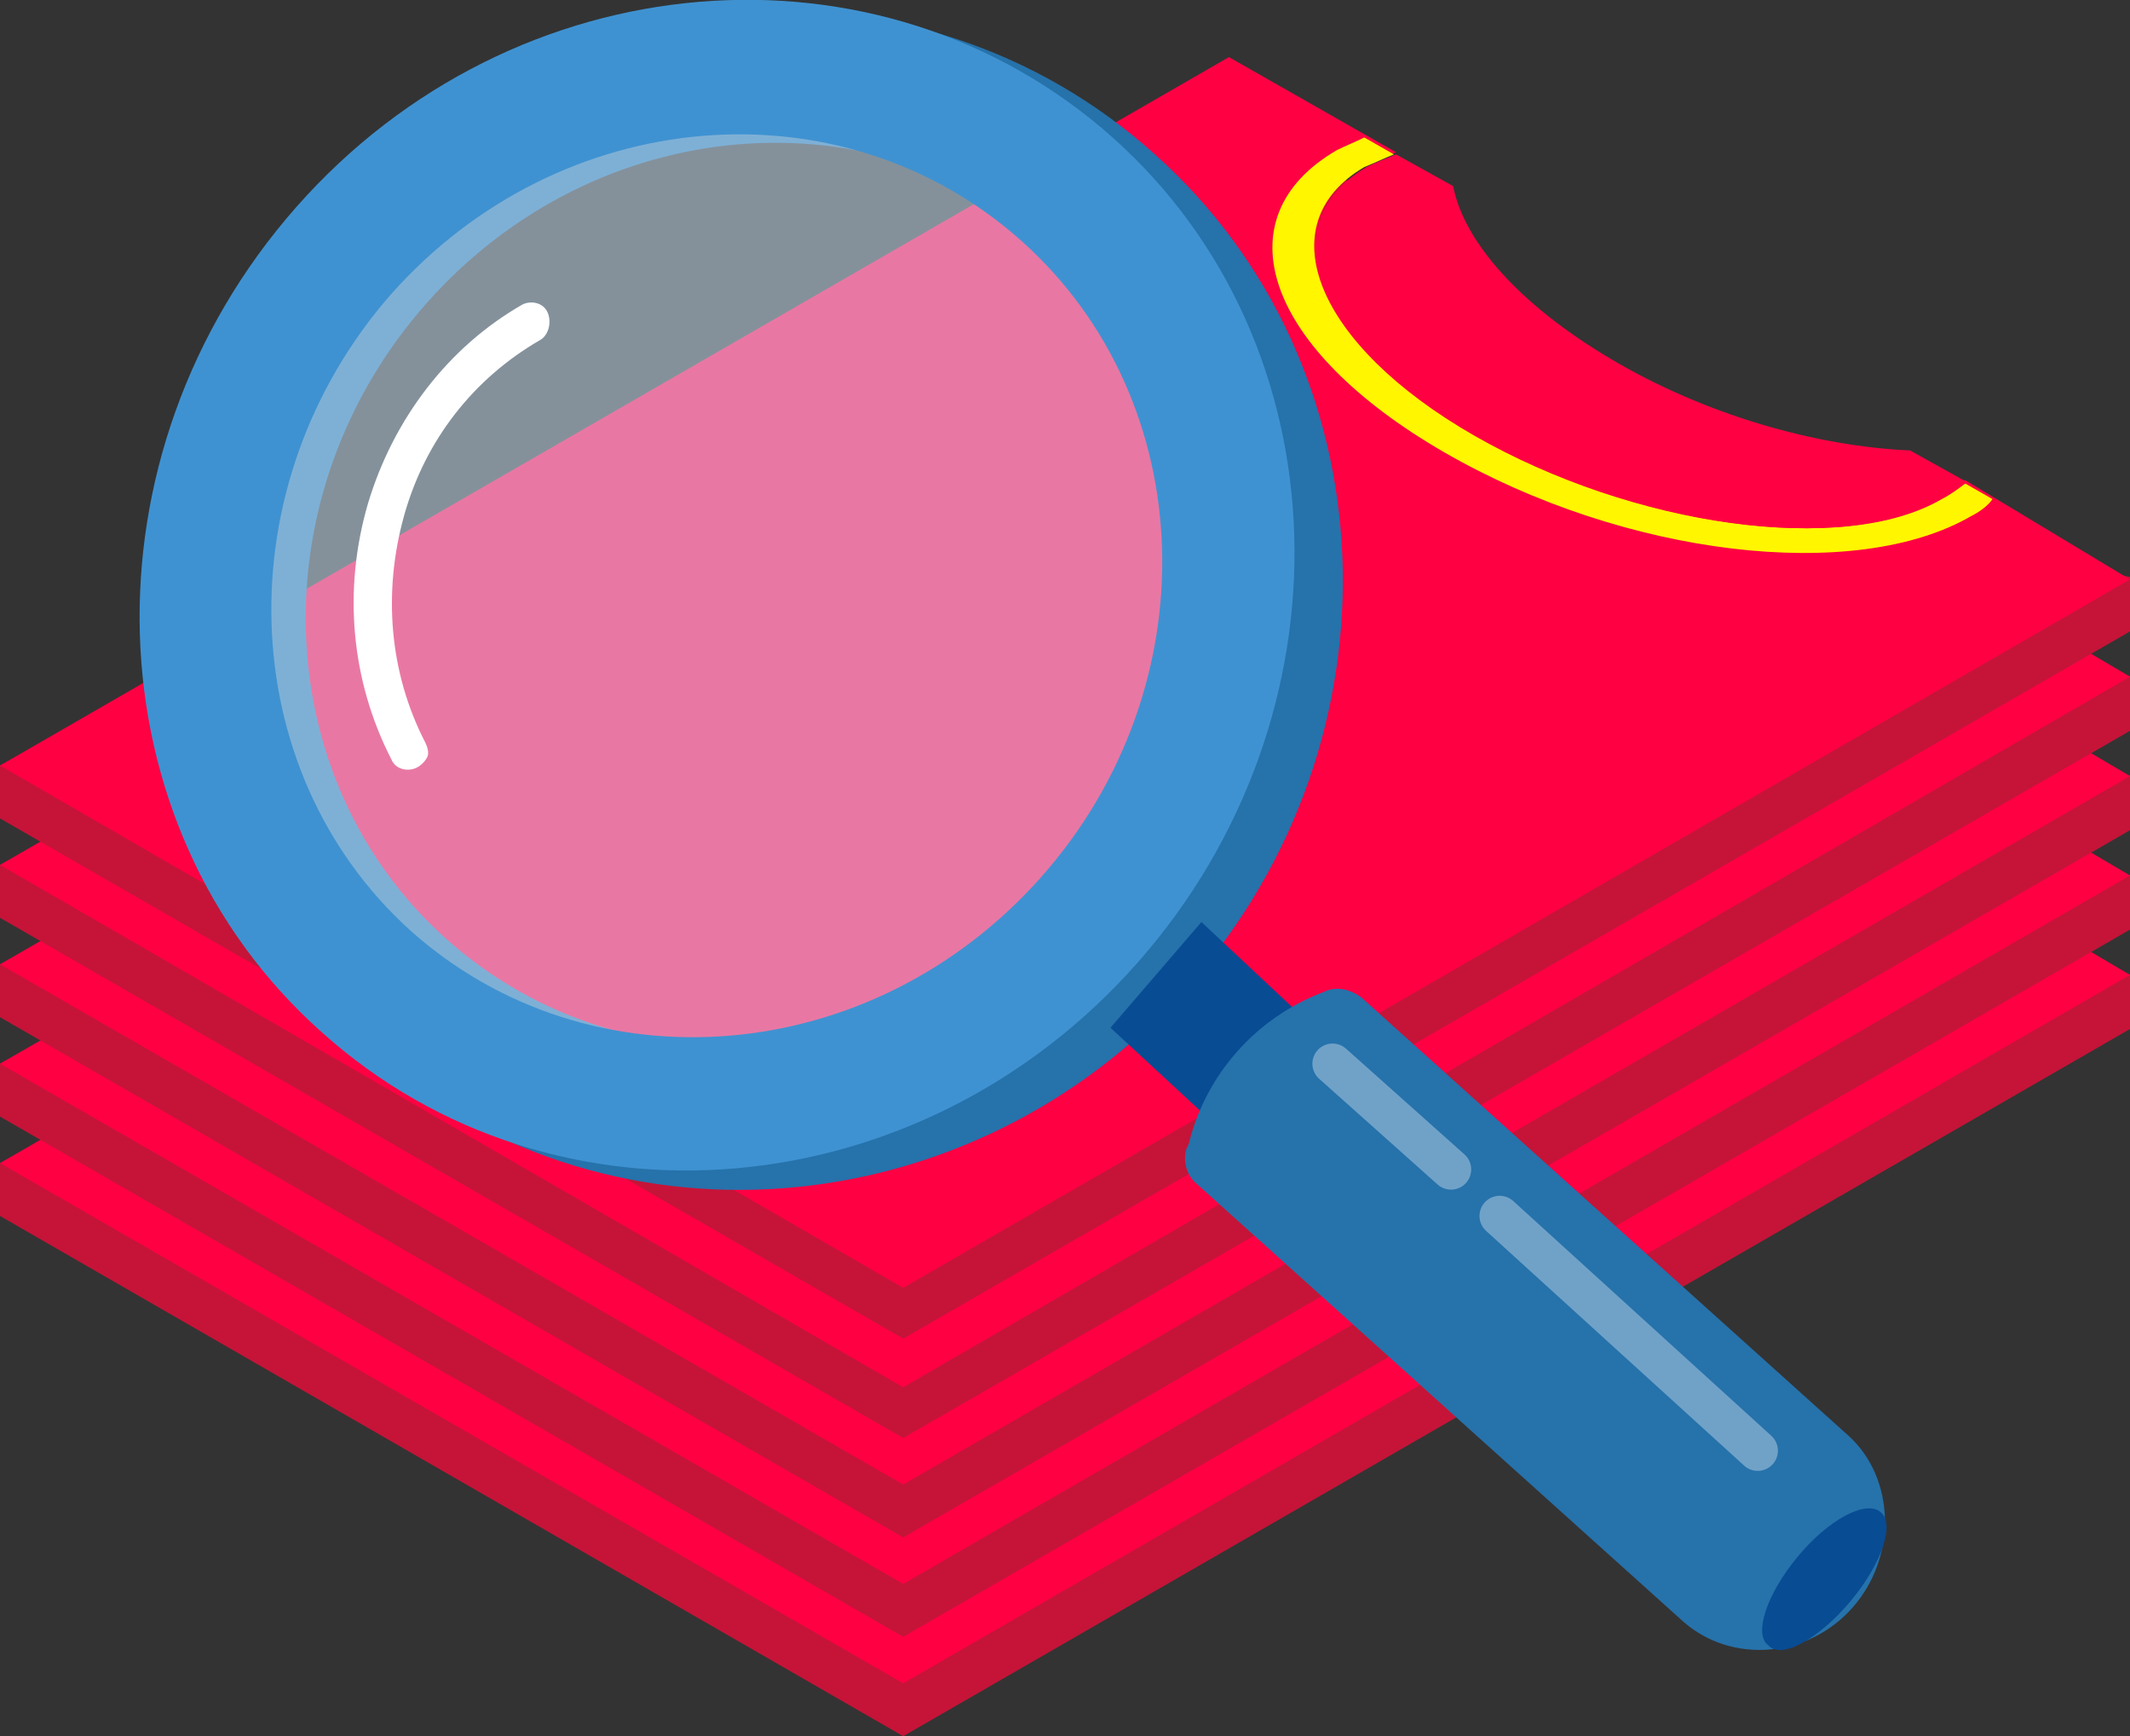 <?xml version="1.0" encoding="utf-8"?>
<!-- Generator: Adobe Illustrator 24.2.0, SVG Export Plug-In . SVG Version: 6.00 Build 0)  -->
<svg version="1.1" id="Layer_1" xmlns="http://www.w3.org/2000/svg" xmlns:xlink="http://www.w3.org/1999/xlink" x="0px" y="0px"
	 viewBox="0 0 100.7 82.1" style="enable-background:new 0 0 100.7 82.1;" xml:space="preserve">
<rect x="0" y="0" width="100.7" height="82.1" fill="#333333" stroke="none"/>
<style type="text/css">
	.st0{fill:#C51438;}
	.st1{fill:#FF0043;}
	.st2{fill:#A8CFF0;}
	.st3{fill:#FFF600;}
	.st4{fill:#2672AB;}
	.st5{fill:#084C94;}
	.st6{opacity:0.51;fill:#D1EBFF;}
	.st7{fill:#3F92D1;}
	.st8{fill:#FFFFFF;}
	.st9{opacity:0.34;}
	.st10{fill:#FFFFFF;stroke:#FFFFFF;stroke-width:1.908;stroke-linecap:round;stroke-miterlimit:10;}
</style>
<g>
	<g>
		<g>
			<path class="st0" d="M94.3,44.9L94.3,44.9L92.9,44l-2.7-1.5c-4.5-0.3-9.7-1.8-14.1-4.3c-4.4-2.5-7-5.6-7.5-8.2l-2.7-1.5l-7.9-4.5
				L0,55v2.5l42.7,24.6l58.1-33.5v-2.5L94.3,44.9z"/>
			<g>
				<path class="st1" d="M100.7,46.1L42.7,79.6L0,55l58.1-33.5l7.9,4.5c-0.5,0.2-0.9,0.4-1.4,0.6c-4.6,2.7-2.3,8.4,5.2,12.7
					c7.5,4.3,17.4,5.7,22,3c0.4-0.2,0.8-0.5,1.1-0.8L100.7,46.1z"/>
				<path class="st2" d="M93.2,43.1c-5.5,3.2-16.4,1.9-24.9-3S57.7,29,63.2,25.8c0.4-0.2,0.9-0.4,1.3-0.6l1.4,0.8
					c-0.5,0.2-0.9,0.4-1.4,0.6c-4.6,2.7-2.3,8.4,5.2,12.7c7.5,4.3,17.4,5.7,22,3c0.4-0.2,0.8-0.5,1.1-0.8l1.4,0.8
					C94,42.6,93.6,42.9,93.2,43.1z"/>
				<path class="st0" d="M91.8,42.3c-4.6,2.7-14.5,1.3-22-3c-7.5-4.3-9.8-10-5.2-12.7c0.4-0.2,0.9-0.4,1.4-0.6l2.7,1.5
					c0.5,2.6,3.1,5.6,7.5,8.2c4.4,2.5,9.6,4.1,14.1,4.3l2.7,1.5C92.6,41.8,92.2,42.1,91.8,42.3z"/>
			</g>
		</g>
		<g>
			<path class="st0" d="M94.3,40.2L94.3,40.2l-1.4-0.8l-2.7-1.5c-4.5-0.3-9.7-1.8-14.1-4.3c-4.4-2.5-7-5.6-7.5-8.2l-2.7-1.5
				l-7.9-4.5L0,50.3v2.5l42.7,24.6l58.1-33.5v-2.5L94.3,40.2z"/>
			<g>
				<path class="st1" d="M100.7,41.4L42.7,74.9L0,50.3l58.1-33.5l7.9,4.5c-0.5,0.2-0.9,0.4-1.4,0.6c-4.6,2.7-2.3,8.4,5.2,12.7
					c7.5,4.3,17.4,5.7,22,3c0.4-0.2,0.8-0.5,1.1-0.8L100.7,41.4z"/>
				<path class="st2" d="M93.2,38.5c-5.5,3.2-16.4,1.9-24.9-3s-10.7-11.2-5.2-14.3c0.4-0.2,0.9-0.4,1.3-0.6l1.4,0.8
					c-0.5,0.2-0.9,0.4-1.4,0.6c-4.6,2.7-2.3,8.4,5.2,12.7c7.5,4.3,17.4,5.7,22,3c0.4-0.2,0.8-0.5,1.1-0.8l1.4,0.8
					C94,38,93.6,38.2,93.2,38.5z"/>
				<path class="st0" d="M91.8,37.7c-4.6,2.7-14.5,1.3-22-3c-7.5-4.3-9.8-10-5.2-12.7c0.4-0.2,0.9-0.4,1.4-0.6l2.7,1.5
					c0.5,2.6,3.1,5.6,7.5,8.2s9.6,4.1,14.1,4.3l2.7,1.5C92.6,37.2,92.2,37.4,91.8,37.7z"/>
			</g>
		</g>
		<g>
			<path class="st0" d="M94.3,35.5L94.3,35.5l-1.4-0.8l-2.7-1.5c-4.5-0.3-9.7-1.8-14.1-4.3s-7-5.6-7.5-8.2l-2.7-1.5l-7.9-4.5L0,45.6
				v2.5l42.7,24.6l58.1-33.5v-2.5L94.3,35.5z"/>
			<g>
				<path class="st1" d="M100.7,36.7L42.7,70.2L0,45.6l58.1-33.5l7.9,4.5c-0.5,0.2-0.9,0.4-1.4,0.6c-4.6,2.7-2.3,8.4,5.2,12.7
					s17.4,5.7,22,3c0.4-0.2,0.8-0.5,1.1-0.8L100.7,36.7z"/>
				<path class="st2" d="M93.2,33.8c-5.5,3.2-16.4,1.9-24.9-3s-10.7-11.2-5.2-14.3c0.4-0.2,0.9-0.4,1.3-0.6l1.4,0.8
					c-0.5,0.2-0.9,0.4-1.4,0.6c-4.6,2.7-2.3,8.4,5.2,12.7s17.4,5.7,22,3c0.4-0.2,0.8-0.5,1.1-0.8l1.4,0.8
					C94,33.3,93.6,33.5,93.2,33.8z"/>
				<path class="st0" d="M91.8,33c-4.6,2.7-14.5,1.3-22-3s-9.8-10-5.2-12.7c0.4-0.2,0.9-0.4,1.4-0.6l2.7,1.5
					c0.5,2.6,3.1,5.6,7.5,8.2s9.6,4.1,14.1,4.3l2.7,1.5C92.6,32.5,92.2,32.7,91.8,33z"/>
			</g>
		</g>
		<g>
			<path class="st0" d="M94.3,30.8L94.3,30.8L92.9,30l-2.7-1.5c-4.5-0.3-9.7-1.8-14.1-4.3s-7-5.6-7.5-8.2l-2.7-1.5l-7.9-4.5L0,40.9
				v2.5L42.7,68l58.1-33.5V32L94.3,30.8z"/>
			<g>
				<path class="st1" d="M100.7,32L42.7,65.6L0,40.9L58.1,7.4l7.9,4.5c-0.5,0.2-0.9,0.4-1.4,0.6c-4.6,2.7-2.3,8.4,5.2,12.7
					s17.4,5.7,22,3c0.4-0.2,0.8-0.5,1.1-0.8L100.7,32z"/>
				<path class="st2" d="M93.2,29.1c-5.5,3.2-16.4,1.9-24.9-3c-8.4-4.9-10.7-11.2-5.2-14.3c0.4-0.2,0.9-0.4,1.3-0.6l1.4,0.8
					c-0.5,0.2-0.9,0.4-1.4,0.6c-4.6,2.7-2.3,8.4,5.2,12.7s17.4,5.7,22,3c0.4-0.2,0.8-0.5,1.1-0.8l1.4,0.8
					C94,28.6,93.6,28.9,93.2,29.1z"/>
				<path class="st0" d="M91.8,28.3c-4.6,2.7-14.5,1.3-22-3s-9.8-10-5.2-12.7c0.4-0.2,0.9-0.4,1.4-0.6l2.7,1.5
					c0.5,2.6,3.1,5.6,7.5,8.2c4.4,2.5,9.6,4.1,14.1,4.3l2.7,1.5C92.6,27.8,92.2,28,91.8,28.3z"/>
			</g>
		</g>
		<g>
			<path class="st0" d="M94.3,26.1L94.3,26.1l-1.4-0.8l-2.7-1.5c-4.5-0.3-9.7-1.8-14.1-4.3c-4.4-2.5-7-5.6-7.5-8.2l-2.7-1.5
				l-7.9-4.5L0,36.2v2.5l42.7,24.6l58.1-33.5v-2.5L94.3,26.1z"/>
			<g>
				<path class="st1" d="M100.7,27.4L42.7,60.9L0,36.2L58.1,2.7l7.9,4.5c-0.5,0.2-0.9,0.4-1.4,0.6c-4.6,2.7-2.3,8.4,5.2,12.7
					c7.5,4.3,17.4,5.7,22,3c0.4-0.2,0.8-0.5,1.1-0.8L100.7,27.4z"/>
				<path class="st3" d="M93.2,24.4c-5.5,3.2-16.4,1.9-24.9-3S57.7,10.3,63.2,7.1c0.4-0.2,0.9-0.4,1.3-0.6l1.4,0.8
					c-0.5,0.2-0.9,0.4-1.4,0.6c-4.6,2.7-2.3,8.4,5.2,12.7c7.5,4.3,17.4,5.7,22,3c0.4-0.2,0.8-0.5,1.1-0.8l1.4,0.8
					C94,23.9,93.6,24.2,93.2,24.4z"/>
				<path class="st1" d="M91.8,23.6c-4.6,2.7-14.5,1.3-22-3c-7.5-4.3-9.8-10-5.2-12.7c0.4-0.2,0.9-0.4,1.4-0.6l2.7,1.5
					c0.5,2.6,3.1,5.6,7.5,8.2s9.6,4.1,14.1,4.3l2.7,1.5C92.6,23.1,92.2,23.4,91.8,23.6z"/>
			</g>
		</g>
	</g>
	<g>
		<path class="st4" d="M15.6,10.2C5.3,21.9,6,39.5,17.2,49.5c11.2,10.1,28.7,8.7,39-2.9c10.3-11.7,9.6-29.3-1.6-39.3
			C43.4-2.8,25.9-1.5,15.6,10.2z M20.2,14.3c8-9,21.3-10.1,29.8-2.5c8.5,7.6,8.9,21.1,0.9,30.1c-8,9-21.3,10.1-29.8,2.5
			C12.6,36.8,12.2,23.3,20.2,14.3z"/>
		<polygon class="st5" points="52.5,48.6 60.5,56 64.8,51.1 56.8,43.6 		"/>
		<path class="st4" d="M56.1,54.3c-0.2,0.6,0,1.3,0.5,1.7l23,20.7c2.3,2,5.9,1.7,8-0.7l0,0c2.1-2.4,2-6.1-0.2-8.1l-23-20.7
			c-0.5-0.4-1.2-0.6-1.8-0.3l0,0c-3.2,1.2-5.6,3.9-6.4,7.2L56.1,54.3z"/>
		
			<ellipse transform="matrix(0.609 -0.793 0.793 0.609 -8.767 37.497)" class="st6" cx="33.6" cy="27.6" rx="22.5" ry="21.3"/>
		<g>
			<path class="st7" d="M14,9.8C3.7,21.5,4.2,39,15.2,48.8c11,9.9,28.3,8.4,38.6-3.3c10.3-11.7,9.8-29.2-1.2-39
				C41.6-3.3,24.3-1.9,14,9.8z M18.5,13.9c8-9,21.3-10.1,29.8-2.5c8.5,7.6,8.9,21.1,0.9,30.1c-8,9-21.3,10.1-29.8,2.5
				C11,36.4,10.6,22.9,18.5,13.9z"/>
			<path class="st8" d="M20.2,35.8c0.1-0.2,0-0.5-0.1-0.7c-1.7-3.3-2-7.1-1-10.7c1-3.6,3.3-6.5,6.4-8.3c0.4-0.2,0.6-0.8,0.4-1.3
				c-0.2-0.5-0.8-0.6-1.2-0.4c-3.5,2-6.1,5.4-7.3,9.4c-1.2,4.1-0.8,8.4,1.1,12.1c0.2,0.5,0.8,0.6,1.2,0.4
				C19.9,36.2,20.1,36,20.2,35.8z"/>
		</g>
		<g class="st9">
			<line class="st10" x1="83.1" y1="68.6" x2="70.9" y2="57.5"/>
			<line class="st10" x1="68.6" y1="55.3" x2="63" y2="50.3"/>
		</g>
		<path class="st5" d="M87.5,75.7c1.5-1.8,2.1-3.7,1.4-4.2c-0.7-0.6-2.5,0.4-3.9,2.1c-1.5,1.8-2.1,3.7-1.4,4.2
			C84.2,78.5,86,77.5,87.5,75.7z"/>
	</g>
</g>
</svg>
